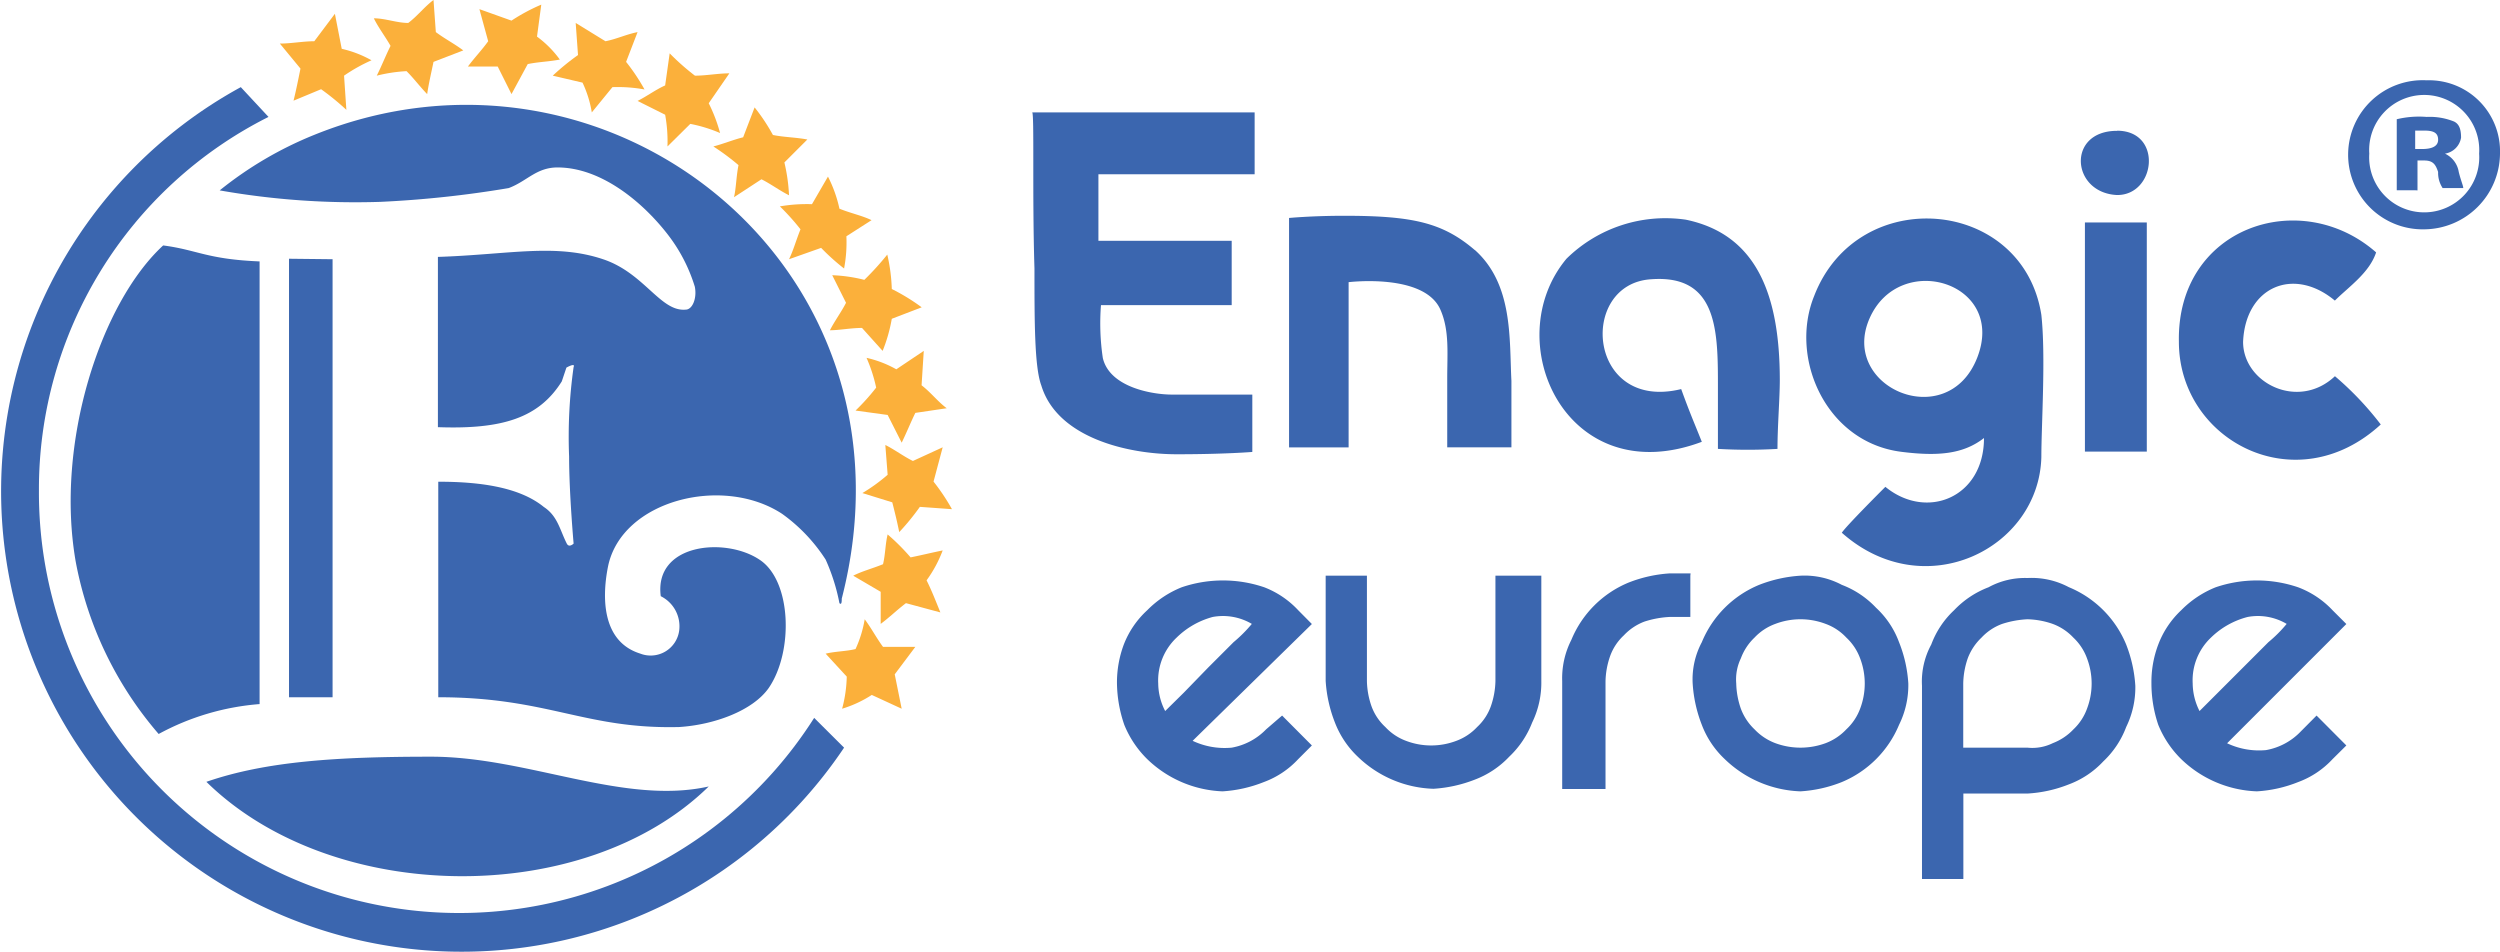 <svg id="Layer_1" data-name="Layer 1" xmlns="http://www.w3.org/2000/svg" viewBox="0 0 204.84 77.99"><title>logo_mobile_eu</title><path d="M105.05,58.63l2.44,2.45-1.12,1.12a7.25,7.25,0,0,1-2.82,1.88,10.92,10.92,0,0,1-3.38.76A9.39,9.39,0,0,1,94,62.2a8.33,8.33,0,0,1-1.88-2.81A10.85,10.85,0,0,1,91.52,56a8.87,8.87,0,0,1,.56-3.19A7.48,7.48,0,0,1,94,50a8.27,8.27,0,0,1,2.82-1.88,10.51,10.51,0,0,1,6.77,0A7.48,7.48,0,0,1,106.37,50l1.12,1.13L97.72,60.7a6.13,6.13,0,0,0,3.2.56,5.18,5.18,0,0,0,2.82-1.5Zm-8.64-6.39A4.83,4.83,0,0,0,94.9,56a5,5,0,0,0,.57,2.26L97,56.75,99,54.69l2.07-2.07a11.58,11.58,0,0,0,1.5-1.5,4.65,4.65,0,0,0-3.2-.57A6.7,6.7,0,0,0,96.41,52.24Z" fill="#3b66af"/><path d="M126.29,47.17v8.64a7.45,7.45,0,0,1-.75,3.39A7.64,7.64,0,0,1,123.66,62a7.55,7.55,0,0,1-2.82,1.88,11.19,11.19,0,0,1-3.39.75,9.32,9.32,0,0,1-6.2-2.63,7.64,7.64,0,0,1-1.88-2.82,11.19,11.19,0,0,1-.75-3.39V47.17H112v8.64a6.64,6.64,0,0,0,.38,2.07,4.32,4.32,0,0,0,1.13,1.69,4.39,4.39,0,0,0,1.69,1.13,5.8,5.8,0,0,0,4.13,0,4.42,4.42,0,0,0,1.7-1.13,4.29,4.29,0,0,0,1.12-1.69,6.64,6.64,0,0,0,.38-2.07V47.17Z" fill="#3b66af"/><path d="M138.5,47.17v3.38h-1.69a8,8,0,0,0-2.07.38,4.47,4.47,0,0,0-1.69,1.13,4.29,4.29,0,0,0-1.12,1.69,6.63,6.63,0,0,0-.38,2.06v8.84H128V55.81a6.93,6.93,0,0,1,.75-3.38,8.64,8.64,0,0,1,4.7-4.7,11.13,11.13,0,0,1,3.38-.75h1.69Z" fill="#3b66af"/><path d="M138.69,56a6.48,6.48,0,0,1,.75-3.38,8.64,8.64,0,0,1,4.7-4.7,11.19,11.19,0,0,1,3.38-.75,6.49,6.49,0,0,1,3.39.75,7.52,7.52,0,0,1,2.81,1.88,7.25,7.25,0,0,1,1.88,2.82,10.86,10.86,0,0,1,.76,3.38,7.33,7.33,0,0,1-.76,3.39,8.69,8.69,0,0,1-4.69,4.69,10.92,10.92,0,0,1-3.39.76,9.39,9.39,0,0,1-6.2-2.64,7.52,7.52,0,0,1-1.88-2.81A11.19,11.19,0,0,1,138.69,56Zm3.57,0a6.7,6.7,0,0,0,.38,2.07,4.48,4.48,0,0,0,1.12,1.69,4.54,4.54,0,0,0,1.7,1.13,5.95,5.95,0,0,0,4.13,0,4.51,4.51,0,0,0,1.69-1.13,4.39,4.39,0,0,0,1.13-1.69,5.8,5.8,0,0,0,0-4.13,4.42,4.42,0,0,0-1.13-1.7,4.36,4.36,0,0,0-1.69-1.12,5.8,5.8,0,0,0-4.13,0,4.39,4.39,0,0,0-1.7,1.12,4.5,4.5,0,0,0-1.12,1.7A4,4,0,0,0,142.26,56Z" fill="#3b66af"/><path d="M166.13,47.36a6.48,6.48,0,0,1,3.38.75,8.64,8.64,0,0,1,4.7,4.7,11.13,11.13,0,0,1,.75,3.38,7.38,7.38,0,0,1-.75,3.38,7.48,7.48,0,0,1-1.88,2.82,7.36,7.36,0,0,1-2.82,1.88,10.84,10.84,0,0,1-3.38.75h-5.26v7h-3.39V56.19a6.36,6.36,0,0,1,.76-3.38A7.34,7.34,0,0,1,160.11,50a7.64,7.64,0,0,1,2.82-1.88A6.23,6.23,0,0,1,166.13,47.36Zm2.07,13.53a4.59,4.59,0,0,0,1.69-1.13A4.36,4.36,0,0,0,171,58.07a5.8,5.8,0,0,0,0-4.13,4.39,4.39,0,0,0-1.12-1.7,4.43,4.43,0,0,0-1.69-1.12,6.75,6.75,0,0,0-2.07-.38,7.93,7.93,0,0,0-2.07.38,4.36,4.36,0,0,0-1.69,1.12,4.54,4.54,0,0,0-1.13,1.7,6.64,6.64,0,0,0-.37,2.06v5.26h5.26A3.79,3.79,0,0,0,168.2,60.89Z" fill="#3b66af"/><path d="M189.81,58.63l2.44,2.45-1.13,1.12a7.25,7.25,0,0,1-2.82,1.88,10.79,10.79,0,0,1-3.38.76,9.39,9.39,0,0,1-6.2-2.64,8.33,8.33,0,0,1-1.88-2.81,10.56,10.56,0,0,1-.56-3.39,8.66,8.66,0,0,1,.56-3.19A7.48,7.48,0,0,1,178.72,50a8.27,8.27,0,0,1,2.82-1.88,10.48,10.48,0,0,1,6.76,0A7.48,7.48,0,0,1,191.12,50l1.13,1.13-9.77,9.77a6.11,6.11,0,0,0,3.19.56,5.18,5.18,0,0,0,2.82-1.5Zm-8.65-6.39a4.82,4.82,0,0,0-1.5,3.76,5.09,5.09,0,0,0,.56,2.26l1.51-1.51,2.06-2.06,2.07-2.07a11,11,0,0,0,1.5-1.5,4.62,4.62,0,0,0-3.19-.57A6.68,6.68,0,0,0,181.16,52.24Z" fill="#3b66af"/><path d="M148.65,24.24c-2.07,5.08.94,12,7.14,12.78,3,.38,5.08.19,6.77-1.13,0,4.89-4.7,6.77-8.08,4-.38.38-3.2,3.2-3.57,3.76,6.76,6,16.16,1.31,16.35-6.2,0-2.63.37-8.27,0-11.65C165.75,16.16,152.22,15,148.65,24.24ZM162,29.32c-2.44,6.2-11.27,2.44-8.83-3.2S164.44,23.12,162,29.32ZM138.13,18a11.57,11.57,0,0,0-9.78,3.2c-5.63,6.76,0,19.16,11.09,15-.75-1.88-.94-2.26-1.69-4.32-7.7,1.88-8.46-8.65-2.44-9,5.26-.38,5.45,3.94,5.45,8.45v5.45a41.68,41.68,0,0,0,4.88,0c0-1.88.19-4.13.19-5.63C145.83,23.87,143.76,19.17,138.13,18ZM84.76,22c0,4.32,0,8.08.56,9.58,1.31,4.32,7.14,5.64,11.09,5.64s6.2-.19,6.2-.19v-4.7H96c-1.5,0-5.07-.56-5.64-3A19.23,19.23,0,0,1,90.21,25h10.71V19.73H90V14.28H102.8V9.21H84.57C84.76,9.21,84.57,16,84.76,22Zm36.08-1.51c-2.63-2.25-5.08-2.81-10.71-2.81-2.64,0-4.51.18-4.51.18v18.8h4.88V23.12s6.2-.76,7.52,2.25c.75,1.69.56,3.57.56,5.64v5.64h5.26V31.2C123.66,27.81,124,23.3,120.84,20.48Zm52.62-9.77c-4.14,0-3.76,5.08,0,5.26C176.65,16,177.22,10.71,173.46,10.71Zm17.85,20.11c-3,2.82-7.52.56-7.52-2.82.19-4.51,4.14-6.2,7.52-3.38,1.13-1.13,2.82-2.26,3.38-3.95-6.2-5.45-16.35-2.07-16.16,7.33,0,8.08,9.59,13.16,16.54,6.77A25.51,25.51,0,0,0,191.31,30.82ZM170.83,37h5.07V18.23h-5.07Z" fill="#3b66af" fill-rule="evenodd"/><path d="M204.84,12.59a6.26,6.26,0,0,1-6.2,6.2,6.11,6.11,0,1,1,.19-12.21A5.82,5.82,0,0,1,204.84,12.59Zm-10.71,0a4.51,4.51,0,1,0,9,0,4.51,4.51,0,1,0-9,0Zm3.76,3h-1.51V9.77a7.78,7.78,0,0,1,2.45-.19,5.32,5.32,0,0,1,2.25.38c.38.19.57.56.57,1.32a1.59,1.59,0,0,1-1.32,1.31h0a2,2,0,0,1,1.13,1.5c.19.76.37,1.13.37,1.32h-1.69a2.26,2.26,0,0,1-.37-1.32c-.19-.56-.38-.94-1.13-.94h-.56V15.6Zm0-3.38h.56c.75,0,1.32-.19,1.32-.76s-.38-.75-1.13-.75h-.75Z" fill="#3b66af"/><path d="M47,30.07a40.69,40.69,0,0,0-.37,7.33c0,3,.37,7.14.37,7.14s-.37.37-.56,0c-.57-1.13-.75-2.26-1.88-3-2.07-1.69-5.45-2.07-8.65-2.07V57.13c9,0,12,2.63,19.74,2.44,2.82-.18,6-1.31,7.33-3.19,2.06-3,1.88-8.83-.76-10.53-2.81-1.87-8.64-1.31-8.08,3a2.75,2.75,0,0,1,1.51,2.82,2.36,2.36,0,0,1-3.2,1.88c-3-.94-3.19-4.32-2.63-7.14C50.93,41,59.2,38.9,64.08,42.1a13.79,13.79,0,0,1,3.57,3.75,16.13,16.13,0,0,1,1.13,3.57c.19.19.19-.18.19-.37,7-27.25-19.17-47.73-43.22-38A30.5,30.5,0,0,0,18,15.6a63.85,63.85,0,0,0,13.16.94,87.21,87.21,0,0,0,10.52-1.13c1.5-.56,2.26-1.69,4-1.69,3.57,0,6.95,2.82,9,5.45a13.36,13.36,0,0,1,2.25,4.32c.19.94-.19,1.88-.75,1.88-2.07.19-3.38-3-6.77-4.13-3.94-1.32-7.7-.38-13.53-.19V35c5.27.19,8.27-.75,10.15-3.75l.38-1.13S47.17,29.69,47,30.07ZM6.2,46A30,30,0,0,0,13,60.14a20.63,20.63,0,0,1,8.27-2.45V21.42c-4.33-.18-5.08-.94-7.9-1.31C8.27,24.81,4.51,36.27,6.2,46Zm17.48-24.8V57.13h3.57V21.24ZM35.33,62c-7.7,0-13.53.37-18.42,2.06,10.34,10.15,31,10.34,41.16.38C51.12,66,43.22,62,35.33,62Z" fill="#3b66af" fill-rule="evenodd"/><path d="M35,7.71c-.56-.57-1.12-1.32-1.69-1.88a12.71,12.71,0,0,0-2.44.37c.38-.75.75-1.69,1.13-2.44C31.57,3,31,2.26,30.63,1.5c.94,0,1.88.38,2.82.38C34.2,1.32,34.77.56,35.52,0l.19,2.63c.75.56,1.5.94,2.25,1.5l-2.44.94C35.33,6,35.14,6.77,35,7.71Z" fill="#fbb03b" fill-rule="evenodd"/><path d="M28.38,9a20.9,20.9,0,0,0-2.07-1.69l-2.26.94c.19-.75.38-1.69.57-2.63L22.93,3.57c.94,0,1.88-.19,2.82-.19l1.69-2.25L28,4a9,9,0,0,1,2.44.94A13.78,13.78,0,0,0,28.19,6.2Z" fill="#fbb03b" fill-rule="evenodd"/><path d="M67.65,53.56c.76-.19,1.7-.19,2.45-.38a9.56,9.56,0,0,0,.75-2.44c.56.75.94,1.5,1.5,2.26H75l-1.69,2.25.57,2.82-2.45-1.13A9.6,9.6,0,0,1,69,58.07a11,11,0,0,0,.38-2.63Z" fill="#fbb03b" fill-rule="evenodd"/><path d="M69.91,47.17c.75-.38,1.5-.56,2.44-.94.19-.75.19-1.69.38-2.44a17.53,17.53,0,0,1,1.88,1.88c.94-.19,1.69-.38,2.63-.57a10.26,10.26,0,0,1-1.32,2.45c.38.75.75,1.69,1.13,2.63l-2.82-.76c-.75.57-1.31,1.13-2.07,1.7V48.49Z" fill="#fbb03b" fill-rule="evenodd"/><path d="M70.66,40.4a14.17,14.17,0,0,0,2.07-1.5l-.19-2.44c.75.37,1.5.94,2.26,1.31l2.44-1.12-.75,2.81A17,17,0,0,1,78,41.72l-2.63-.19a19.8,19.8,0,0,1-1.69,2.07c-.19-.94-.38-1.69-.57-2.44Z" fill="#fbb03b" fill-rule="evenodd"/><path d="M70.1,33.64a17.8,17.8,0,0,0,1.69-1.88A12.65,12.65,0,0,0,71,29.32a9,9,0,0,1,2.44.94l2.25-1.51-.18,2.82c.75.57,1.31,1.32,2.06,1.88L75,33.83c-.37.75-.75,1.69-1.12,2.44L72.73,34Z" fill="#fbb03b" fill-rule="evenodd"/><path d="M68,27.06c.38-.75.94-1.5,1.32-2.25l-1.13-2.26a12.55,12.55,0,0,1,2.63.38,22.93,22.93,0,0,0,1.88-2.07,14.35,14.35,0,0,1,.37,2.82,16.47,16.47,0,0,1,2.45,1.5l-2.45.94a13,13,0,0,1-.75,2.63l-1.69-1.88C69.72,26.87,68.78,27.06,68,27.06Z" fill="#fbb03b" fill-rule="evenodd"/><path d="M64.65,21.24c.37-.76.56-1.51.94-2.45a18.86,18.86,0,0,0-1.69-1.88,12.93,12.93,0,0,1,2.63-.18l1.31-2.26a10.74,10.74,0,0,1,.94,2.63c.94.38,1.88.57,2.63.94l-2.06,1.32A11.42,11.42,0,0,1,69.16,22a17.8,17.8,0,0,1-1.88-1.69Z" fill="#fbb03b" fill-rule="evenodd"/><path d="M60.14,16.16c.18-.75.18-1.69.37-2.63A19.34,19.34,0,0,0,58.45,12c.75-.19,1.69-.57,2.44-.75l.94-2.45a15.51,15.51,0,0,1,1.5,2.26c.94.19,1.88.19,2.82.37l-1.88,1.88A14.61,14.61,0,0,1,64.65,16c-.75-.37-1.51-.94-2.26-1.31Z" fill="#fbb03b" fill-rule="evenodd"/><path d="M54.69,12A12.27,12.27,0,0,0,54.5,9.4L52.24,8.27C53,7.89,53.75,7.33,54.5,7l.37-2.63A19.46,19.46,0,0,0,56.94,6.2c.94,0,1.88-.19,2.82-.19L58.07,8.46A12.88,12.88,0,0,1,59,10.9a12,12,0,0,0-2.44-.75Z" fill="#fbb03b" fill-rule="evenodd"/><path d="M48.49,9.21a9.18,9.18,0,0,0-.76-2.44L45.29,6.2a19.8,19.8,0,0,1,2.07-1.69l-.19-2.63,2.44,1.5c.94-.19,1.69-.56,2.63-.75L51.3,5.07a16.17,16.17,0,0,1,1.51,2.26,12.27,12.27,0,0,0-2.63-.19Z" fill="#fbb03b" fill-rule="evenodd"/><path d="M41.91,7.71,40.78,5.45H38.34C38.9,4.7,39.46,4.13,40,3.38L39.28.75l2.63.94A15.29,15.29,0,0,1,44.35.38L44,3a8.55,8.55,0,0,1,1.87,1.88c-.94.18-1.69.18-2.63.37Z" fill="#fbb03b" fill-rule="evenodd"/><path d="M66.71,58.82A34.44,34.44,0,0,1,3.19,40.22,34.12,34.12,0,0,1,22,9.58L19.73,7.14A37.73,37.73,0,1,0,69.16,61.26Z" fill="#3b66af" fill-rule="evenodd"/></svg>